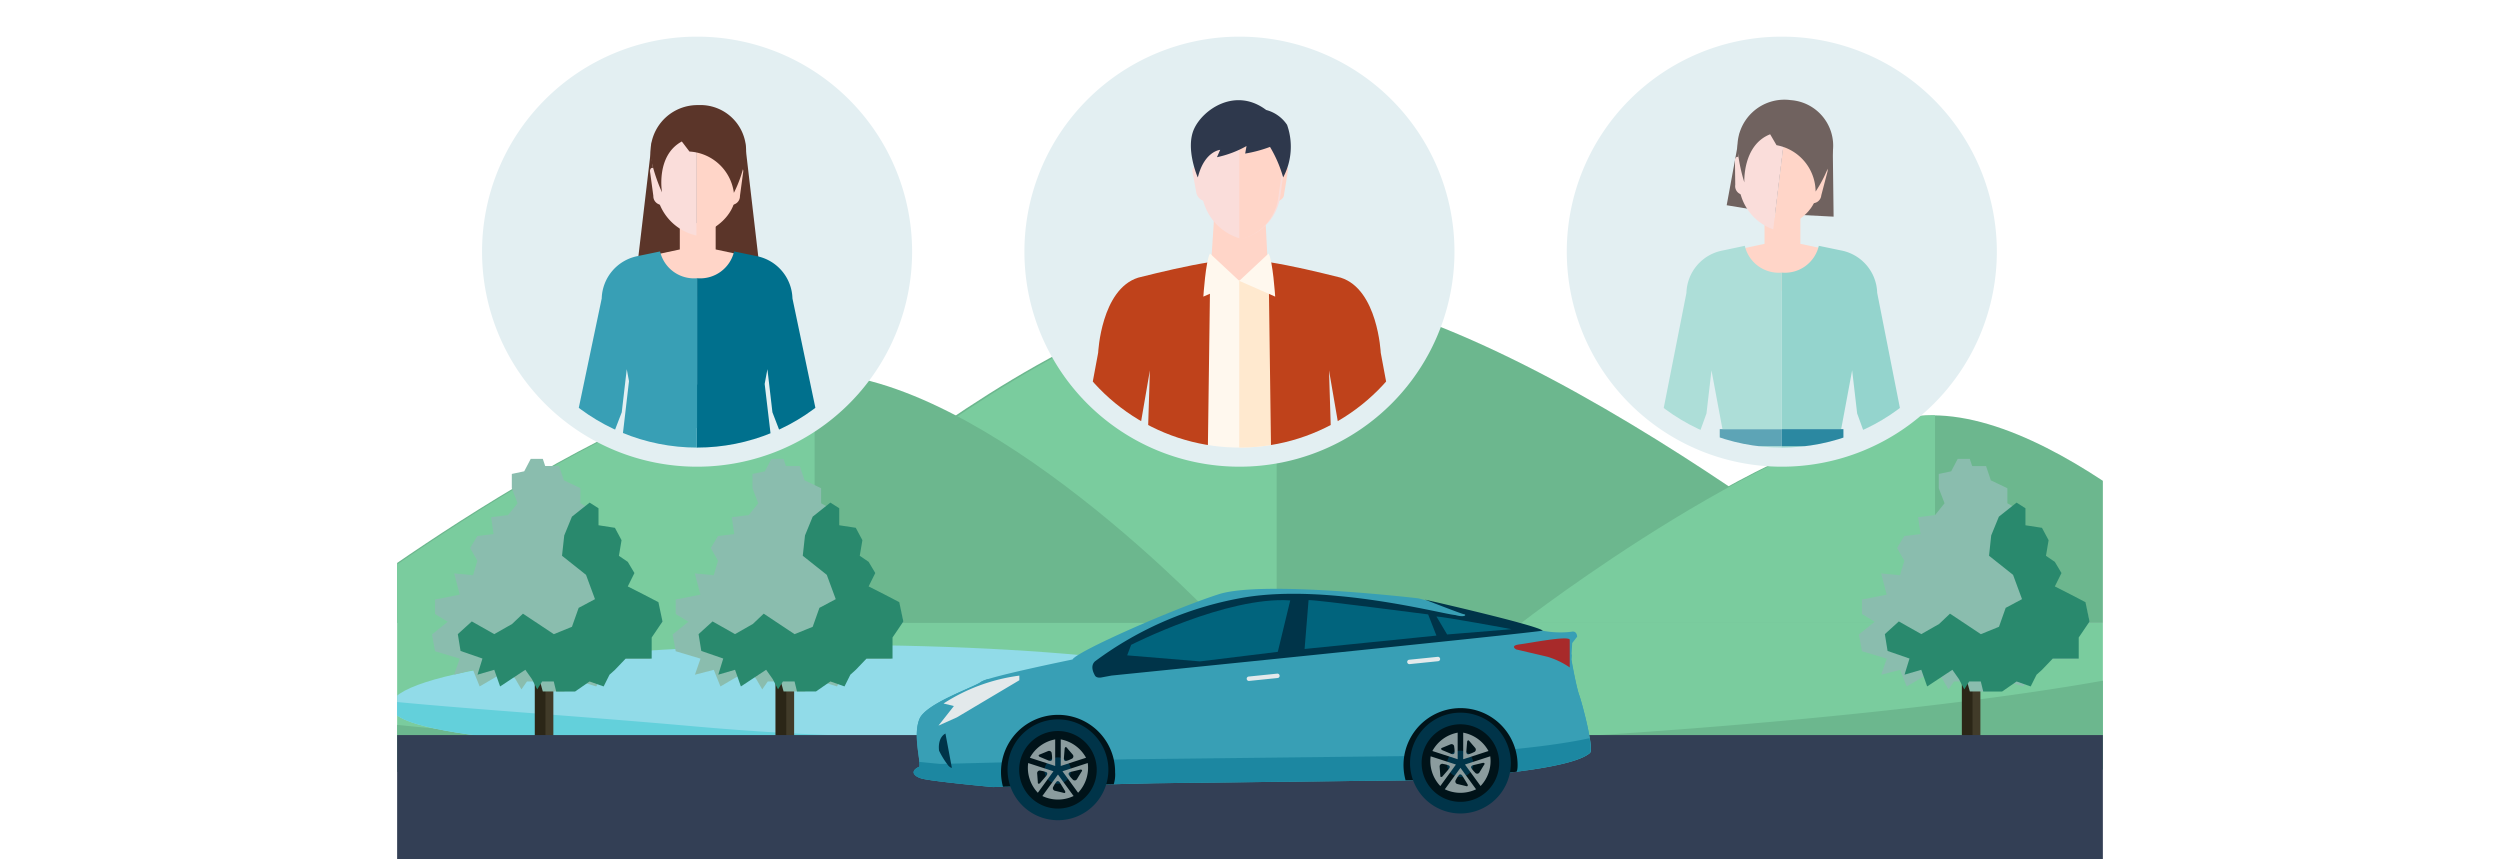 <svg xmlns="http://www.w3.org/2000/svg" xmlns:xlink="http://www.w3.org/1999/xlink" width="256" height="88" viewBox="0 0 256 88">
  <defs>
    <clipPath id="clip-path">
      <rect id="長方形_5576" data-name="長方形 5576" width="256" height="88" transform="translate(3650 4570)" fill="#fff"/>
    </clipPath>
    <clipPath id="clip-path-2">
      <rect id="長方形_6255" data-name="長方形 6255" width="174.667" height="88" transform="translate(3300.936 5589)" fill="#fff"/>
    </clipPath>
    <clipPath id="clip-path-3">
      <rect id="長方形_6254" data-name="長方形 6254" width="237.277" height="103.809" fill="none"/>
    </clipPath>
    <clipPath id="clip-path-5">
      <rect id="長方形_6249" data-name="長方形 6249" width="69.345" height="5.006" fill="none"/>
    </clipPath>
    <clipPath id="clip-path-6">
      <path id="パス_13629" data-name="パス 13629" d="M85.77,24.062A20.062,20.062,0,1,0,105.832,4,20.085,20.085,0,0,0,85.77,24.062" transform="translate(-85.77 -4)" fill="none"/>
    </clipPath>
    <clipPath id="clip-path-8">
      <path id="パス_13648" data-name="パス 13648" d="M199.27,24.062A20.062,20.062,0,1,0,219.332,4,20.085,20.085,0,0,0,199.27,24.062" transform="translate(-199.27 -4)" fill="none"/>
    </clipPath>
    <clipPath id="clip-path-9">
      <path id="パス_13664" data-name="パス 13664" d="M312.771,24.062A20.062,20.062,0,1,0,332.833,4a20.085,20.085,0,0,0-20.062,20.062" transform="translate(-312.771 -4)" fill="none"/>
    </clipPath>
  </defs>
  <g id="pic_point3_03" transform="translate(-3650 -4570)" clip-path="url(#clip-path)">
    <g id="マスクグループ_33" data-name="マスクグループ 33" transform="translate(389.73 -1019)" clip-path="url(#clip-path-2)">
      <g id="グループ_8023" data-name="グループ 8023" transform="translate(3269.62 5592.752)">
        <g id="グループ_8022" data-name="グループ 8022" clip-path="url(#clip-path-3)">
          <g id="グループ_8013" data-name="グループ 8013">
            <g id="グループ_8012" data-name="グループ 8012" clip-path="url(#clip-path-3)">
              <path id="パス_13570" data-name="パス 13570" d="M116.765,142.364c57.693,0,120.121-7.016,120.5-12.637s-14.079-7.436-14.079-7.436H23.014S0,120.184,0,125.785c0,7.579,41.84,16.58,116.765,16.58" transform="translate(0 -62.253)" fill="#7acc9e"/>
              <path id="パス_13571" data-name="パス 13571" d="M231.478,122.7h-1.343a3.13,3.13,0,0,1,.026.627c-.383,5.622-62.811,12.638-120.5,12.638-45.826,0-76.3-2.579-93.069-6.316,3.829,7.029,38.011,13.124,108.465,13.124,57.693,0,120.121-7.016,120.5-12.638s-14.079-7.435-14.079-7.435" transform="translate(-8.471 -62.659)" fill="#6cb78e"/>
              <path id="パス_13572" data-name="パス 13572" d="M127.59,86.867s34.584-34.314,58.527-34.332,65.754,34.332,65.754,34.332Z" transform="translate(-65.158 -26.829)" fill="#6cb78e"/>
              <path id="パス_13573" data-name="パス 13573" d="M186.85,52.537l-.119,0c-23.943.018-58.527,34.332-58.527,34.332H186.85Z" transform="translate(-65.471 -26.829)" fill="#7acc9e"/>
              <path id="パス_13574" data-name="パス 13574" d="M46.576,95.968s33.1-25.6,50.963-25.612,41.752,25.612,41.752,25.612Z" transform="translate(-23.785 -35.929)" fill="#6cb78e"/>
              <path id="パス_13575" data-name="パス 13575" d="M298.839,100.509s27.477-21.249,42.3-21.261S375.8,100.509,375.8,100.509Z" transform="translate(-152.611 -40.47)" fill="#6cb78e"/>
              <path id="パス_13576" data-name="パス 13576" d="M341.6,79.25h-.074c-14.827.011-42.3,21.26-42.3,21.26H341.6Z" transform="translate(-152.805 -40.471)" fill="#7acc9e"/>
              <path id="パス_13577" data-name="パス 13577" d="M153.636,133.542c0,7.384-20.509,8.456-45.478,6.234-25.027-2.227-45.477-2.791-45.477-6.234s20.361-6.234,45.477-6.234,45.478,2.791,45.478,6.234" transform="translate(-32.01 -65.014)" fill="#91dbe8"/>
              <path id="パス_13578" data-name="パス 13578" d="M138.988,130.683a.965.965,0,0,1,.113.436c0,7.383-20.509,8.456-45.478,6.234-11.869-1.055-22.708-1.739-30.825-2.531a.967.967,0,0,0-.116.444c0,3.443,20.451,4.007,45.478,6.234,24.969,2.222,45.478,1.15,45.478-6.234,0-1.812-5.643-3.444-14.649-4.583" transform="translate(-32.01 -66.737)" fill="#63d0db"/>
              <path id="パス_13579" data-name="パス 13579" d="M98.085,70.357l-.089,0c-17.862.014-50.963,25.613-50.963,25.613H98.085Z" transform="translate(-24.019 -35.929)" fill="#7acc9e"/>
              <rect id="長方形_6242" data-name="長方形 6242" width="1.892" height="6.121" transform="translate(191.55 66.118)" fill="#413b29"/>
              <rect id="長方形_6243" data-name="長方形 6243" width="1.086" height="6.121" transform="translate(191.55 66.118)" fill="#2b2617"/>
              <path id="パス_13580" data-name="パス 13580" d="M372.764,108.815l-.573,1.646,1.932-.5.681,1.7,2.908-1.7.767.962.605,1.04.565-.808h1.341l.281,1.023h2.181l1.668-1.023,1.624.506.679-1.2.627-.5,1.236-1.146h3v-2.154l1.25-1.629-.472-1.975-1.731-.8-1.8-.808.767-1.367-.767-1.141-1.023-.616.3-1.592-.764-1.264-1.906-.258V93.481l-1.024-.577v-1.54l-1.694-.808-.492-1.464h-1.419l-.245-.735h-1.237l-.667,1.275-1.271.27v1.463l.59,1.54-.974,1.211-1.733.213.247,1.733-1.659.192-.741,1.232.741,1.309-.443,1.481-1.932-.19.573,2.175-2.532.5v1.484l1.3.793-1.612,1.3.314,1.718Z" transform="translate(-188.91 -45.122)" fill="#8abdae"/>
              <path id="パス_13581" data-name="パス 13581" d="M377.855,113.478l-.508,1.652,1.716-.5.6,1.706,2.582-1.706.681.966.538,1.043.5-.812h1.191l.249,1.027h1.937l1.481-1.027,1.442.509.6-1.2.556-.5,1.1-1.15h2.663v-2.161l1.11-1.635-.419-1.983-1.537-.8-1.6-.812.681-1.371-.681-1.145-.908-.618.27-1.6-.679-1.269-1.692-.259V98.09l-.909-.58-1.811,1.439-.787,1.923L386,102.954l2.459,1.954.918,2.489-1.672.89-.688,1.941-1.856.755-3.161-2.1-1.115,1.058-1.823,1.037-2.3-1.3-1.431,1.3.279,1.724Z" transform="translate(-191.672 -49.796)" fill="#29896d"/>
              <rect id="長方形_6244" data-name="長方形 6244" width="1.892" height="6.121" transform="translate(45.421 66.118)" fill="#413b29"/>
              <rect id="長方形_6245" data-name="長方形 6245" width="1.086" height="6.121" transform="translate(45.421 66.118)" fill="#2b2617"/>
              <path id="パス_13582" data-name="パス 13582" d="M74.127,108.815l-.573,1.646,1.932-.5.681,1.7,2.908-1.7.767.962.605,1.04.565-.808h1.341l.281,1.023h2.181l1.668-1.023,1.624.506.679-1.2.627-.5,1.237-1.146h3v-2.154l1.25-1.629-.472-1.975-1.731-.8-1.8-.808.767-1.367L90.9,98.944l-1.023-.616.3-1.592-.764-1.264-1.906-.258V93.481L86.484,92.9v-1.54l-1.694-.808L84.3,89.091H82.88l-.245-.735H81.4l-.667,1.275-1.271.27v1.463l.59,1.54-.974,1.211-1.733.213.247,1.733-1.659.192-.741,1.232.741,1.309-.443,1.481-1.932-.19.573,2.175-2.532.5v1.484l1.3.793-1.612,1.3.314,1.718Z" transform="translate(-36.402 -45.122)" fill="#8abdae"/>
              <path id="パス_13583" data-name="パス 13583" d="M79.218,113.478l-.508,1.652,1.716-.5.6,1.706,2.582-1.706.681.966.538,1.043.5-.812h1.191l.249,1.027h1.937l1.481-1.027,1.442.509.6-1.2.556-.5,1.1-1.15h2.663v-2.161l1.109-1.635-.419-1.983-1.537-.8-1.6-.812.681-1.371-.681-1.145-.908-.618.27-1.6-.679-1.269L91.1,99.829V98.09l-.909-.58-1.811,1.439-.787,1.923-.229,2.082,2.459,1.954.918,2.489-1.672.89-.688,1.941-1.856.755-3.161-2.1-1.115,1.058-1.823,1.037-2.3-1.3-1.431,1.3.279,1.724Z" transform="translate(-39.164 -49.796)" fill="#29896d"/>
              <rect id="長方形_6246" data-name="長方形 6246" width="1.892" height="6.121" transform="translate(70.077 66.118)" fill="#413b29"/>
              <rect id="長方形_6247" data-name="長方形 6247" width="1.086" height="6.121" transform="translate(70.077 66.118)" fill="#2b2617"/>
              <path id="パス_13584" data-name="パス 13584" d="M124.516,108.815l-.572,1.646,1.932-.5.681,1.7,2.908-1.7.767.962.605,1.04.565-.808h1.341l.281,1.023H135.2l1.668-1.023,1.624.506.679-1.2.627-.5,1.237-1.146h3v-2.154l1.25-1.629-.472-1.975-1.731-.8-1.8-.808.767-1.367-.767-1.141-1.023-.616.3-1.592-.764-1.264-1.906-.258V93.481l-1.024-.577v-1.54l-1.694-.808-.492-1.464h-1.419l-.245-.735h-1.238l-.667,1.275-1.271.27v1.463l.59,1.54-.974,1.211-1.733.213.247,1.733-1.659.192-.741,1.232.741,1.309-.443,1.481-1.932-.19.572,2.175-2.532.5v1.484l1.3.793-1.612,1.3.314,1.718Z" transform="translate(-62.134 -45.122)" fill="#8abdae"/>
              <path id="パス_13585" data-name="パス 13585" d="M129.607,113.478l-.508,1.652,1.716-.5.6,1.706L134,114.628l.681.966.538,1.043.5-.812h1.191l.249,1.027H139.1l1.481-1.027,1.442.509.6-1.2.556-.5,1.1-1.15h2.663v-2.161l1.109-1.635-.419-1.983-1.537-.8-1.6-.812.681-1.371-.681-1.145-.908-.618.27-1.6-.679-1.269-1.692-.259V98.09l-.909-.58-1.811,1.439-.787,1.923-.229,2.082,2.459,1.954.918,2.489-1.672.89-.688,1.941-1.856.755-3.161-2.1-1.115,1.058-1.823,1.037-2.3-1.3-1.431,1.3.279,1.724Z" transform="translate(-64.897 -49.796)" fill="#29896d"/>
              <rect id="長方形_6248" data-name="長方形 6248" width="215.667" height="13.426" transform="translate(12.999 71.519)" fill="#333f55"/>
              <path id="パス_13586" data-name="パス 13586" d="M330.79,0a22.019,22.019,0,1,1-22.019,22.019A22.019,22.019,0,0,1,330.79,0" transform="translate(-157.683)" fill="#e3eff2"/>
              <path id="パス_13587" data-name="パス 13587" d="M188.361,122.789c.424-.831,10.437-5.234,14.986-6.686s20.416.424,20.416.424,11.366,2.821,12,3.147a9.7,9.7,0,0,0,3.669.277c.6-.147.6.505.6.505l-.505.652-.1,1.7s.505,2.788.8,3.587,1.6,5.691,1.093,5.985c-2.528,2.185-18.753,2.789-18.753,2.789l-25.83.294-16.519.391s-6.523-.6-7.4-.9-1.011-.8-.131-1.191c.082-.8-.668-3.294,0-4.892s5.691-3.278,6.295-3.783S188.361,122.789,188.361,122.789Z" transform="translate(-87.883 -59.01)" fill="#389fb5"/>
              <path id="パス_13588" data-name="パス 13588" d="M239.451,129.8s.489,2.789.783,3.6c.294.8,1.6,5.691,1.093,5.985-2.528,2.185-18.753,2.789-18.753,2.789l-25.83.294-16.519.391s-6.523-.6-7.4-.9-1.011-.8-.131-1.19c.082-.8-.668-3.294,0-4.892s5.707-3.294,6.295-3.783a2.715,2.715,0,0,1,.734-.294c.408.049.669.066.669.066a60.334,60.334,0,0,0,15.589,1.614c11.383-.212,26.777-2.315,26.777-2.315s11.627-.424,16.731-1.892Z" transform="translate(-87.883 -66.018)" fill="#389fb5"/>
              <g id="グループ_8011" data-name="グループ 8011" transform="translate(84.191 71.835)" opacity="0.5" style="isolation: isolate">
                <g id="グループ_8010" data-name="グループ 8010">
                  <g id="グループ_8009" data-name="グループ 8009" clip-path="url(#clip-path-5)">
                    <path id="パス_13589" data-name="パス 13589" d="M223.4,148.631s11.611-.424,17.888-1.826c.131.815.163,1.435,0,1.533-2.527,2.185-18.753,2.789-18.753,2.789l-25.831.294-16.519.391s-6.523-.6-7.4-.9-1.011-.8-.13-1.191a2.628,2.628,0,0,0-.017-.489c1.239.131,2.169.212,2.169.212l18.965-.473Z" transform="translate(-172.058 -146.805)" fill="#00708d"/>
                  </g>
                </g>
              </g>
              <path id="パス_13590" data-name="パス 13590" d="M185.565,133.72a18.741,18.741,0,0,0-7.762,2.854l1.06.261-1.582,2.006,1.892-.848,6.392-3.8Z" transform="translate(-90.534 -68.288)" fill="#e3e9eb"/>
              <path id="パス_13591" data-name="パス 13591" d="M211.459,124.971s42.4-4.288,44.16-4.6c-.734-.6-12.084-3.18-12.084-3.18s3.718,1.451,4.011,1.5c.294.033.131.375-.9.082-1.239-.082-12.8-3.2-21.427-1.827a35.679,35.679,0,0,0-15.459,6.572c-.505.473-.163,1.158,0,1.451s.636.2.636.2Z" transform="translate(-106.986 -59.546)" fill="#003449"/>
              <path id="パス_13592" data-name="パス 13592" d="M233.471,117.943c-6.49-.44-16.291,4.55-16.291,4.55l-.408,1.077,7.452.619,7.974-.978Zm14.122,1.435.848,2.169-13.5,1.37.408-5.006c.865-.033,12.247,1.484,12.247,1.467m8.512,1.516-6.572.538-1.093-1.843c.7.017,7.68,1.288,7.664,1.3" transform="translate(-110.701 -60.214)" fill="#01647d"/>
              <path id="パス_13593" data-name="パス 13593" d="M178.042,145.838c-.864.473-.652,1.761-.652,1.761a8.527,8.527,0,0,0,.979,1.565c.326.277.326.163.326.163Z" transform="translate(-90.578 -74.477)" fill="#003449"/>
              <path id="パス_13594" data-name="パス 13594" d="M298.308,126.541c-1.06.131-.359.522-.359.522s2.1.489,3.2.75a8.131,8.131,0,0,1,2.283,1.093v-2.854c-.261-.408-4.061.359-5.121.489" transform="translate(-152.041 -64.312)" fill="#a82a2a"/>
              <path id="パス_13595" data-name="パス 13595" d="M202.06,147.723a5.842,5.842,0,1,0-11.684,0,5.74,5.74,0,0,0,.2,1.52l11.342-.256a3.307,3.307,0,0,0,.138-1.264" transform="translate(-97.222 -72.433)" fill="#001319"/>
              <path id="パス_13596" data-name="パス 13596" d="M191.744,148.041a5.162,5.162,0,1,1,5.162,5.162,5.162,5.162,0,0,1-5.162-5.162" transform="translate(-97.92 -72.965)" fill="#003449"/>
              <path id="パス_13597" data-name="パス 13597" d="M199.375,153.059a3.971,3.971,0,1,1,2.549-5,3.971,3.971,0,0,1-2.549,5" transform="translate(-99.162 -74.207)" fill="#001319"/>
              <path id="パス_13598" data-name="パス 13598" d="M201.249,153.464a1.349,1.349,0,1,1,.866-1.7,1.349,1.349,0,0,1-.866,1.7" transform="translate(-101.872 -77.026)" fill="#003449"/>
              <path id="パス_13599" data-name="パス 13599" d="M200.623,154.419l-1.6,2.2a3.717,3.717,0,0,0,3.2,0Zm.6,1.882c-.21-.056-.91-.22-.91-.22a.271.271,0,0,1-.153-.434,2.446,2.446,0,0,1,.342-.524s.164-.126.329.137.53.87.53.87.071.228-.138.172" transform="translate(-101.637 -78.859)" fill="#8b9c9e"/>
              <path id="パス_13600" data-name="パス 13600" d="M203.236,152.856l1.6,2.2a3.713,3.713,0,0,0,.989-3.043Zm1.977.006c-.118.183-.491.8-.491.8a.271.271,0,0,1-.46.011,2.433,2.433,0,0,1-.392-.487s-.069-.2.232-.271.991-.235.991-.235.238,0,.12.184" transform="translate(-103.789 -77.631)" fill="#8b9c9e"/>
              <path id="パス_13601" data-name="パス 13601" d="M202.876,149.785l2.589-.841a3.718,3.718,0,0,0-2.589-1.88Zm.617-1.878c.137.168.607.713.607.713a.271.271,0,0,1-.132.441,2.429,2.429,0,0,1-.585.222s-.207.005-.185-.3.083-1.015.083-1.015.076-.226.213-.058" transform="translate(-103.605 -75.102)" fill="#8b9c9e"/>
              <path id="パス_13602" data-name="パス 13602" d="M199.008,149.785v-2.722a3.717,3.717,0,0,0-2.589,1.88Zm-1.6-1.167c.2-.078.866-.357.866-.357a.271.271,0,0,1,.379.262,2.434,2.434,0,0,1,.031.625s-.059.2-.347.083-.939-.392-.939-.392-.192-.142.011-.22" transform="translate(-100.307 -75.102)" fill="#8b9c9e"/>
              <path id="パス_13603" data-name="パス 13603" d="M198.616,152.856l-2.589-.841a3.713,3.713,0,0,0,.989,3.043Zm-1.6,1.157c-.012-.217-.071-.934-.071-.934a.271.271,0,0,1,.366-.28,2.45,2.45,0,0,1,.6.164s.171.117-.029.355-.664.773-.664.773-.194.138-.206-.078" transform="translate(-100.091 -77.631)" fill="#8b9c9e"/>
              <path id="パス_13604" data-name="パス 13604" d="M286.288,146.314a5.842,5.842,0,1,0-11.684,0,5.991,5.991,0,0,0,.213,1.552l.757-.025,9.932-.778.666-.074s.12-.131.115-.675" transform="translate(-140.235 -71.713)" fill="#001319"/>
              <path id="パス_13605" data-name="パス 13605" d="M275.972,146.632a5.162,5.162,0,1,1,5.162,5.162,5.162,5.162,0,0,1-5.162-5.162" transform="translate(-140.933 -72.246)" fill="#003449"/>
              <path id="パス_13606" data-name="パス 13606" d="M283.6,151.65a3.971,3.971,0,1,1,2.549-5,3.972,3.972,0,0,1-2.549,5" transform="translate(-142.175 -73.488)" fill="#001319"/>
              <path id="パス_13607" data-name="パス 13607" d="M285.475,152.055a1.349,1.349,0,1,1,.866-1.7,1.349,1.349,0,0,1-.866,1.7" transform="translate(-144.885 -76.307)" fill="#003449"/>
              <path id="パス_13608" data-name="パス 13608" d="M284.851,153.01l-1.6,2.2a3.716,3.716,0,0,0,3.2,0Zm.6,1.882c-.21-.056-.91-.22-.91-.22a.271.271,0,0,1-.153-.435,2.447,2.447,0,0,1,.343-.524s.164-.126.329.137.53.87.53.87.071.228-.138.172" transform="translate(-144.651 -78.139)" fill="#8b9c9e"/>
              <path id="パス_13609" data-name="パス 13609" d="M287.464,151.447l1.6,2.2a3.713,3.713,0,0,0,.989-3.043Zm1.977.006c-.118.182-.491.8-.491.8a.271.271,0,0,1-.46.011,2.431,2.431,0,0,1-.392-.487s-.069-.2.232-.271.991-.235.991-.235.238,0,.12.185" transform="translate(-146.802 -76.911)" fill="#8b9c9e"/>
              <path id="パス_13610" data-name="パス 13610" d="M287.1,148.376l2.589-.841a3.721,3.721,0,0,0-2.589-1.88Zm.617-1.878c.137.168.607.713.607.713a.271.271,0,0,1-.132.441,2.43,2.43,0,0,1-.585.222s-.207.005-.185-.3.083-1.015.083-1.015.076-.226.213-.058" transform="translate(-146.618 -74.383)" fill="#8b9c9e"/>
              <path id="パス_13611" data-name="パス 13611" d="M283.236,148.376v-2.722a3.721,3.721,0,0,0-2.589,1.88Zm-1.6-1.167c.2-.078.866-.356.866-.356a.27.27,0,0,1,.379.261,2.433,2.433,0,0,1,.031.625s-.059.2-.347.083-.94-.392-.94-.392-.192-.142.011-.22" transform="translate(-143.321 -74.383)" fill="#8b9c9e"/>
              <path id="パス_13612" data-name="パス 13612" d="M282.844,151.447l-2.589-.841a3.712,3.712,0,0,0,.989,3.043Zm-1.6,1.157c-.012-.217-.071-.934-.071-.934a.271.271,0,0,1,.366-.28,2.448,2.448,0,0,1,.6.164s.171.117-.029.355-.664.773-.664.773-.194.138-.206-.078" transform="translate(-143.105 -76.911)" fill="#8b9c9e"/>
              <path id="パス_13613" data-name="パス 13613" d="M278.54,130.232l-2.932.3a.226.226,0,0,1-.048-.449l2.933-.3a.227.227,0,0,1,.247.2.222.222,0,0,1-.2.247h0" transform="translate(-140.621 -66.277)" fill="#e3e9eb"/>
              <path id="パス_13614" data-name="パス 13614" d="M244.951,133.749l-2.932.3a.226.226,0,0,1-.047-.449l2.932-.3a.227.227,0,0,1,.247.2.222.222,0,0,1-.2.247h0" transform="translate(-123.468 -68.073)" fill="#e3e9eb"/>
              <path id="パス_13615" data-name="パス 13615" d="M103.79,0A22.019,22.019,0,1,1,81.771,22.019,22.019,22.019,0,0,1,103.79,0" transform="translate(-41.759)" fill="#e3eff2"/>
            </g>
          </g>
          <g id="グループ_8015" data-name="グループ 8015" transform="translate(41.969 1.957)">
            <g id="グループ_8014" data-name="グループ 8014" clip-path="url(#clip-path-6)">
              <path id="パス_13616" data-name="パス 13616" d="M115.625,21.469l-1.6,13.583,6.168.874V20.8Zm9.544,0L126.757,35.1l-6.16.829V20.8Z" transform="translate(-100.201 -12.579)" fill="#5b3529"/>
              <path id="パス_13617" data-name="パス 13617" d="M153.428,101.965v-1.9l1.762-1.137.424.892,2.007,2.609-.669,4.7a1.215,1.215,0,0,1-1.182-1.293V105.8l.045-2.386-1.093-.669.335,1.293a.527.527,0,0,1-.4.6.543.543,0,0,1-.6-.357l-.58-2.274C153.428,102.054,153.428,102.01,153.428,101.965Z" transform="translate(-120.322 -52.48)" fill="#ffd5c8" fill-rule="evenodd"/>
              <path id="パス_13618" data-name="パス 13618" d="M118.374,102.088c.179-3.233-.691-3.5-3.211-3.144-3.01-.357-4.058-.089-3.857,3.144l.424,10.146c.4,5.039.936,3.938.557,8.264s.758,20.412.758,20.412h3.434l1.36-18.762a54.272,54.272,0,0,1,.669-9.892Z" transform="translate(-98.799 -52.425)" fill="#ffd5c8"/>
              <path id="パス_13619" data-name="パス 13619" d="M130.721,98.944c-2.52-.357-3.389-.089-3.211,3.144l-.112,10.146a56.448,56.448,0,0,1,.669,9.892l1.383,18.762h3.389s1.16-16.086.758-20.412.156-3.225.558-8.264l.423-10.168C134.78,98.855,133.732,98.61,130.721,98.944Z" transform="translate(-107.029 -52.425)" fill="#ffd5c8"/>
              <path id="パス_13620" data-name="パス 13620" d="M123.277,41.718v-2.7h-3.671v2.7l-3.4.726a5.4,5.4,0,0,0,10.474,0Z" transform="translate(-101.312 -21.884)" fill="#ffd5c8"/>
              <path id="パス_13621" data-name="パス 13621" d="M133.67,58.506l.279-1.5.513,4.415,4.482,11.657,3.724-1.2s-3.813-10.9-3.813-10.944l-2.341-11.167a4.551,4.551,0,0,0-3.724-4.348l-2.252-.468a3.564,3.564,0,0,1-3.791,2.743V58.585l-.022.009v43.1L140,101.4s-3.633-20.785-4.146-24.732c-.388-2.981-1.612-13.3-2.188-18.166" transform="translate(-106.685 -24.913)" fill="#00708d"/>
              <path id="パス_13622" data-name="パス 13622" d="M126.634,29.268V17.428h.758c1.9,0,3.9,1.9,3.9,3.523l-.669,4.415c-.245,1.806-1.918,3.322-3.991,3.9" transform="translate(-106.638 -10.857)" fill="#ffd5c8"/>
              <path id="パス_13623" data-name="パス 13623" d="M134.107,31.247a.888.888,0,0,0,.8-.914l.335-2.475c.045-.29-.2-.513-.379-.335l-.624.624-.134,3.1" transform="translate(-110.455 -15.98)" fill="#ffd5c8"/>
              <path id="パス_13624" data-name="パス 13624" d="M121.77,29.268V17.428c-1.9,0-4.66,1.9-4.66,3.523l.669,4.415a5.31,5.31,0,0,0,3.991,3.9" transform="translate(-101.775 -10.857)" fill="#faddda"/>
              <path id="パス_13625" data-name="パス 13625" d="M118.059,31.247a.888.888,0,0,1-.8-.914l-.335-2.475c-.045-.29.179-.513.379-.335l.624.624.134,3.1" transform="translate(-101.676 -15.98)" fill="#faddda"/>
              <path id="パス_13626" data-name="パス 13626" d="M125.582,23.309a12.8,12.8,0,0,0,1.093-3.1,4.679,4.679,0,0,0-4.749-5.887,4.807,4.807,0,0,0-4.794,5.708,17.671,17.671,0,0,0,1.092,3.233s-.661-3.764,2.028-5.215l.782,1.03A4.868,4.868,0,0,1,125.582,23.309Z" transform="translate(-101.752 -9.269)" fill="#5b3529"/>
              <path id="パス_13627" data-name="パス 13627" d="M95.738,101.965c0,.045,0,.089-.045.045l-.58,2.274a.543.543,0,0,1-.6.357.526.526,0,0,1-.4-.6l.334-1.293-1.093.669L93.4,105.8v.045a1.215,1.215,0,0,1-1.182,1.293l-.669-4.7,2.007-2.609.424-.892,1.762,1.137Z" transform="translate(-88.72 -52.48)" fill="#ffd5c8" fill-rule="evenodd"/>
              <path id="パス_13628" data-name="パス 13628" d="M110.155,47.694a3.564,3.564,0,0,1-3.791-2.743l-2.252.468a4.552,4.552,0,0,0-3.724,4.348L98.047,60.934c0,.045-3.813,10.944-3.813,10.944l3.724,1.2,4.482-11.657.513-4.415.229,1.23c-.578,4.99-1.8,15.46-2.183,18.432-.513,3.947-4.146,24.732-4.146,24.732l13.279.29V63.03h.022Z" transform="translate(-90.092 -24.913)" fill="#389fb5"/>
            </g>
          </g>
          <g id="グループ_8017" data-name="グループ 8017">
            <g id="グループ_8016" data-name="グループ 8016" clip-path="url(#clip-path-3)">
              <path id="パス_13630" data-name="パス 13630" d="M217.289,0A22.019,22.019,0,1,1,195.27,22.019,22.019,22.019,0,0,1,217.289,0" transform="translate(-99.72)" fill="#e3eff2"/>
            </g>
          </g>
          <g id="グループ_8019" data-name="グループ 8019" transform="translate(97.507 1.957)">
            <g id="グループ_8018" data-name="グループ 8018" clip-path="url(#clip-path-8)">
              <path id="パス_13631" data-name="パス 13631" d="M247.82,128.209l1.5-16.787c.1-2.5-2.4-4-4.695-7.691v3.5c-2.2-3.995-4.594-1.5-4.594-1.4v4.494l2.2,34.973h5.394l.4-8.7c0-1.8,0-3.3-.1-5.094Z" transform="translate(-220.085 -54.931)" fill="#004256"/>
              <path id="パス_13632" data-name="パス 13632" d="M225.534,107.323v-3.8c-2.2,3.8-4.794,5.194-4.695,7.691l1.5,16.887-.1,3.2c-.1,1.8-.1,3.3-.1,5.094l.4,8.7h5.494l2.1-34.973v-4.395c-.2-.1-2.5-2.6-4.595,1.6" transform="translate(-210.283 -54.826)" fill="#005366"/>
              <path id="パス_13633" data-name="パス 13633" d="M254.217,111.522l-1.5,16.787.1,3.2c.1,1.8.1,3.3.1,5.094l-.3,8.7h-3V103.732c2.2,3.7,4.795,5.293,4.6,7.79" transform="translate(-224.984 -54.931)" fill="#00333f"/>
              <path id="パス_13634" data-name="パス 13634" d="M230.436,108.752v37.77h2.4l2.1-34.973v-4.395c-.1-.1-2.4-2.6-4.494,1.6" transform="translate(-215.186 -56.256)" fill="#004256"/>
              <path id="パス_13635" data-name="パス 13635" d="M237.2,46.862l2.9-1.7s-.5-7.991-.4-7.991h-5.293c.1,0-.5,7.691-.5,7.691l3,1.9v.1Z" transform="translate(-216.958 -20.941)" fill="#ffd5c8"/>
              <path id="パス_13636" data-name="パス 13636" d="M268.476,111.779l-.1.9s-.3-.1-.2.9.1,2.9.1,2.9.7.7.8,0a5.435,5.435,0,0,0,0-1.8c.3-.1.5.1.8.2.3.3.9.7.7,1.5-.2.9-.5,2-.5,2a1.3,1.3,0,0,0,.3,1.3c.5.5.6.7.9,0s1.7-4.195,1.7-4.195a3.828,3.828,0,0,0-.5-1.9c-.4-.9-.8-1.7-1.1-2.5Z" transform="translate(-234.449 -58.684)" fill="#faddda"/>
              <path id="パス_13637" data-name="パス 13637" d="M240.086,49.115a7.836,7.836,0,0,1-3.4.951,5.746,5.746,0,0,1-3.4-.951V82.931h6.692c.1.106,0-26.843.1-33.816" transform="translate(-216.645 -27.039)" fill="#fff8ee"/>
              <path id="パス_13638" data-name="パス 13638" d="M243.63,51.359c-1,.508-2.2-.367-3.4-.367v32.9h3.4s-.1-25.925,0-32.531" transform="translate(-220.19 -27.998)" fill="#ffe9cf"/>
              <path id="パス_13639" data-name="パス 13639" d="M246.357,47.175l.5,37.363,6.492-.7-.8-25.577,3.8,22.081,5.693-1.4-4.195-22.48s-.3-6.492-4.1-7.691c-2.4-.6-4.894-1.2-7.391-1.6" transform="translate(-223.316 -26.049)" fill="#bf421b"/>
              <path id="パス_13640" data-name="パス 13640" d="M247.99,30.788c.5-.1.8-.4.8-.8l.4-2.4c0-.3-.1-.5-.4-.3l-.7.5Z" transform="translate(-224.15 -15.854)" fill="#ffd5c8"/>
              <path id="パス_13641" data-name="パス 13641" d="M236.129,15.128h-.8c-1.8,0-4.695,2.1-4.695,4l.3,2.2-.1-.1c-.3-.3-.4,0-.4.3l.4,2.2a1.118,1.118,0,0,0,.7.8,5.487,5.487,0,0,0,3.9,3.9,5.219,5.219,0,0,0,4-4.395l.7-4.994c-.2-1.8-2.2-3.9-4-3.9" transform="translate(-215.186 -9.683)" fill="#faddda"/>
              <path id="パス_13642" data-name="パス 13642" d="M240.234,28.616V15.332h.8a4.463,4.463,0,0,1,3.895,4l-.7,4.994a5.092,5.092,0,0,1-3.995,4.295" transform="translate(-220.19 -9.787)" fill="#ffd5c8"/>
              <path id="パス_13643" data-name="パス 13643" d="M230.811,21.206s-1.3-2.96-.374-4.977,4.252-4.286,7.381-1.928a3.694,3.694,0,0,1,2.136,1.52,6.7,6.7,0,0,1-.4,5.385,12.942,12.942,0,0,0-1.346-3.125,13.741,13.741,0,0,1-2.542.683l.136-.772a10.724,10.724,0,0,1-3.027,1.144l.329-.754s-1.579.125-2.259,2.724Z" transform="translate(-215.016 -8.747)" fill="#2e384c"/>
              <path id="パス_13644" data-name="パス 13644" d="M207.04,111.779l.1.9s.3-.1.2.9-.1,2.9-.1,2.9-.7.7-.8,0a5.436,5.436,0,0,1,0-1.8c-.3-.1-.5.1-.8.2-.3.3-.9.7-.7,1.5.2.9.5,2,.5,2a1.3,1.3,0,0,1-.3,1.3c-.5.5-.6.7-.9,0s-1.7-4.195-1.7-4.195a3.828,3.828,0,0,1,.5-1.9c.4-.9.8-1.7,1.1-2.5Z" transform="translate(-200.943 -58.684)" fill="#faddda"/>
              <path id="パス_13645" data-name="パス 13645" d="M217.818,47.175l-.5,37.363-6.492-.7.8-25.577-3.8,22.081-5.693-1.4,4.195-22.48s.3-6.492,4.1-7.691c2.4-.6,4.894-1.2,7.391-1.6" transform="translate(-200.734 -26.049)" fill="#bf421b"/>
              <path id="パス_13646" data-name="パス 13646" d="M232.727,49.8l3.673-1.612-3-2.8c-.436.715-.677,4.409-.677,4.409" transform="translate(-216.356 -25.137)" fill="#fff8ee"/>
              <path id="パス_13647" data-name="パス 13647" d="M243.906,49.8l-3.673-1.612,3-2.8c.436.715.677,4.409.677,4.409" transform="translate(-220.189 -25.137)" fill="#fff8ee"/>
            </g>
          </g>
          <g id="グループ_8021" data-name="グループ 8021" transform="translate(153.045 1.957)">
            <g id="グループ_8020" data-name="グループ 8020" clip-path="url(#clip-path-9)">
              <path id="パス_13649" data-name="パス 13649" d="M343.621,19.773l-1.384,7.533,4.968.831,1.035-8.475Zm9.473,1.156.091,7.546-5.581-.289,1.034-8.475Z" transform="translate(-327.819 -11.999)" fill="#70625f"/>
              <path id="パス_13650" data-name="パス 13650" d="M380.428,103.631v-1.9l1.762-1.137.424.892,2.007,2.609-.669,4.7a1.215,1.215,0,0,1-1.182-1.293v-.045l.044-2.386-1.093-.669.335,1.293a.527.527,0,0,1-.4.6.543.543,0,0,1-.6-.357l-.58-2.274C380.428,103.72,380.428,103.676,380.428,103.631Z" transform="translate(-347.322 -53.331)" fill="#ffd5c8" fill-rule="evenodd"/>
              <path id="パス_13651" data-name="パス 13651" d="M345.375,103.753c.179-3.233-.691-3.5-3.211-3.144-3.01-.357-4.058-.089-3.857,3.144l.424,10.146c.4,5.039.936,5.329.557,9.655s.758,22.5.758,22.5h3.434l1.36-20.848a70.526,70.526,0,0,1,.669-11.283Z" transform="translate(-325.8 -53.275)" fill="#ffd5c8"/>
              <path id="パス_13652" data-name="パス 13652" d="M357.722,100.609c-2.52-.357-3.389-.089-3.211,3.144L354.4,113.9a73.344,73.344,0,0,1,.669,11.283l1.383,20.848h3.389s1.16-18.172.758-22.5.156-4.615.558-9.655l.423-10.168C361.78,100.52,360.733,100.275,357.722,100.609Z" transform="translate(-334.03 -53.275)" fill="#ffd5c8"/>
              <path id="パス_13653" data-name="パス 13653" d="M350.277,40.54v-2.7h-3.671v2.7l-3.4.726a5.4,5.4,0,0,0,10.474,0Z" transform="translate(-328.313 -21.282)" fill="#ffd5c8"/>
              <path id="パス_13654" data-name="パス 13654" d="M339.866,125.4l-13.28-.29s3.633-22.872,4.146-26.819,3.247-12.6,3.247-12.6h5.887Z" transform="translate(-319.826 -45.721)" fill="#added8"/>
              <path id="パス_13655" data-name="パス 13655" d="M353.725,125.4l13.28-.29s-3.633-22.872-4.146-26.819-3.247-12.6-3.247-12.6h-5.887Z" transform="translate(-333.685 -45.721)" fill="#94d4cd"/>
              <path id="パス_13656" data-name="パス 13656" d="M357.561,43.774l2.252.468a4.551,4.551,0,0,1,3.724,4.348l2.341,11.862c0,.045,3.813,11.639,3.813,11.639l-3.724,1.2-4.482-12.353-.513-4.415-1.123,6.021H353.77V46.517A3.564,3.564,0,0,0,357.561,43.774Z" transform="translate(-333.708 -24.312)" fill="#94d4cd"/>
              <path id="パス_13657" data-name="パス 13657" d="M351.98,28.068l1.435-11.753.753.092c1.881.23,3.643,2.354,3.446,3.97l-1.2,4.3c-.462,1.763-2.306,3.066-4.435,3.39" transform="translate(-332.794 -10.289)" fill="#ffd5c8"/>
              <path id="パス_13658" data-name="パス 13658" d="M360.177,31.051a.888.888,0,0,0,.908-.81l.632-2.416c.079-.282-.137-.533-.336-.378l-.7.544Z" transform="translate(-336.98 -15.949)" fill="#ffd5c8"/>
              <path id="パス_13659" data-name="パス 13659" d="M348.2,28.044l1.435-11.753c-1.881-.229-4.856,1.317-5.053,2.932l.129,4.464a5.308,5.308,0,0,0,3.489,4.357" transform="translate(-329.018 -10.265)" fill="#faddda"/>
              <path id="パス_13660" data-name="パス 13660" d="M344.681,29.022a.888.888,0,0,1-.686-1l-.032-2.5c-.009-.293.239-.487.417-.286l.544.7Z" transform="translate(-328.7 -14.802)" fill="#faddda"/>
              <path id="パス_13661" data-name="パス 13661" d="M352.5,22.628a12.815,12.815,0,0,0,1.46-2.944,4.679,4.679,0,0,0-4-6.418,4.806,4.806,0,0,0-5.45,5.085,17.647,17.647,0,0,0,.692,3.342s-.2-3.816,2.644-4.93l.652,1.117A4.869,4.869,0,0,1,352.5,22.628Z" transform="translate(-328.977 -8.722)" fill="#70625f"/>
              <rect id="長方形_6252" data-name="長方形 6252" width="6.332" height="1.739" transform="translate(13.707 38.237)" fill="#5da4b6"/>
              <rect id="長方形_6253" data-name="長方形 6253" width="6.332" height="1.739" transform="translate(20.04 38.237)" fill="#2b88a1"/>
              <path id="パス_13662" data-name="パス 13662" d="M322.738,103.631c0,.045,0,.089-.045.045l-.58,2.274a.543.543,0,0,1-.6.357.526.526,0,0,1-.4-.6l.334-1.293-1.093.669.045,2.386v.045a1.215,1.215,0,0,1-1.182,1.293l-.669-4.7,2.007-2.609.424-.892,1.762,1.137Z" transform="translate(-315.72 -53.331)" fill="#ffd5c8" fill-rule="evenodd"/>
              <path id="パス_13663" data-name="パス 13663" d="M333.365,43.774a3.564,3.564,0,0,0,3.791,2.743V62.549h-6.079l-1.123-6.021-.513,4.415L324.959,73.3l-3.724-1.2s3.813-11.595,3.813-11.639l2.341-11.862a4.551,4.551,0,0,1,3.724-4.348Z" transform="translate(-317.093 -24.312)" fill="#added8"/>
            </g>
          </g>
        </g>
      </g>
    </g>
  </g>
</svg>
